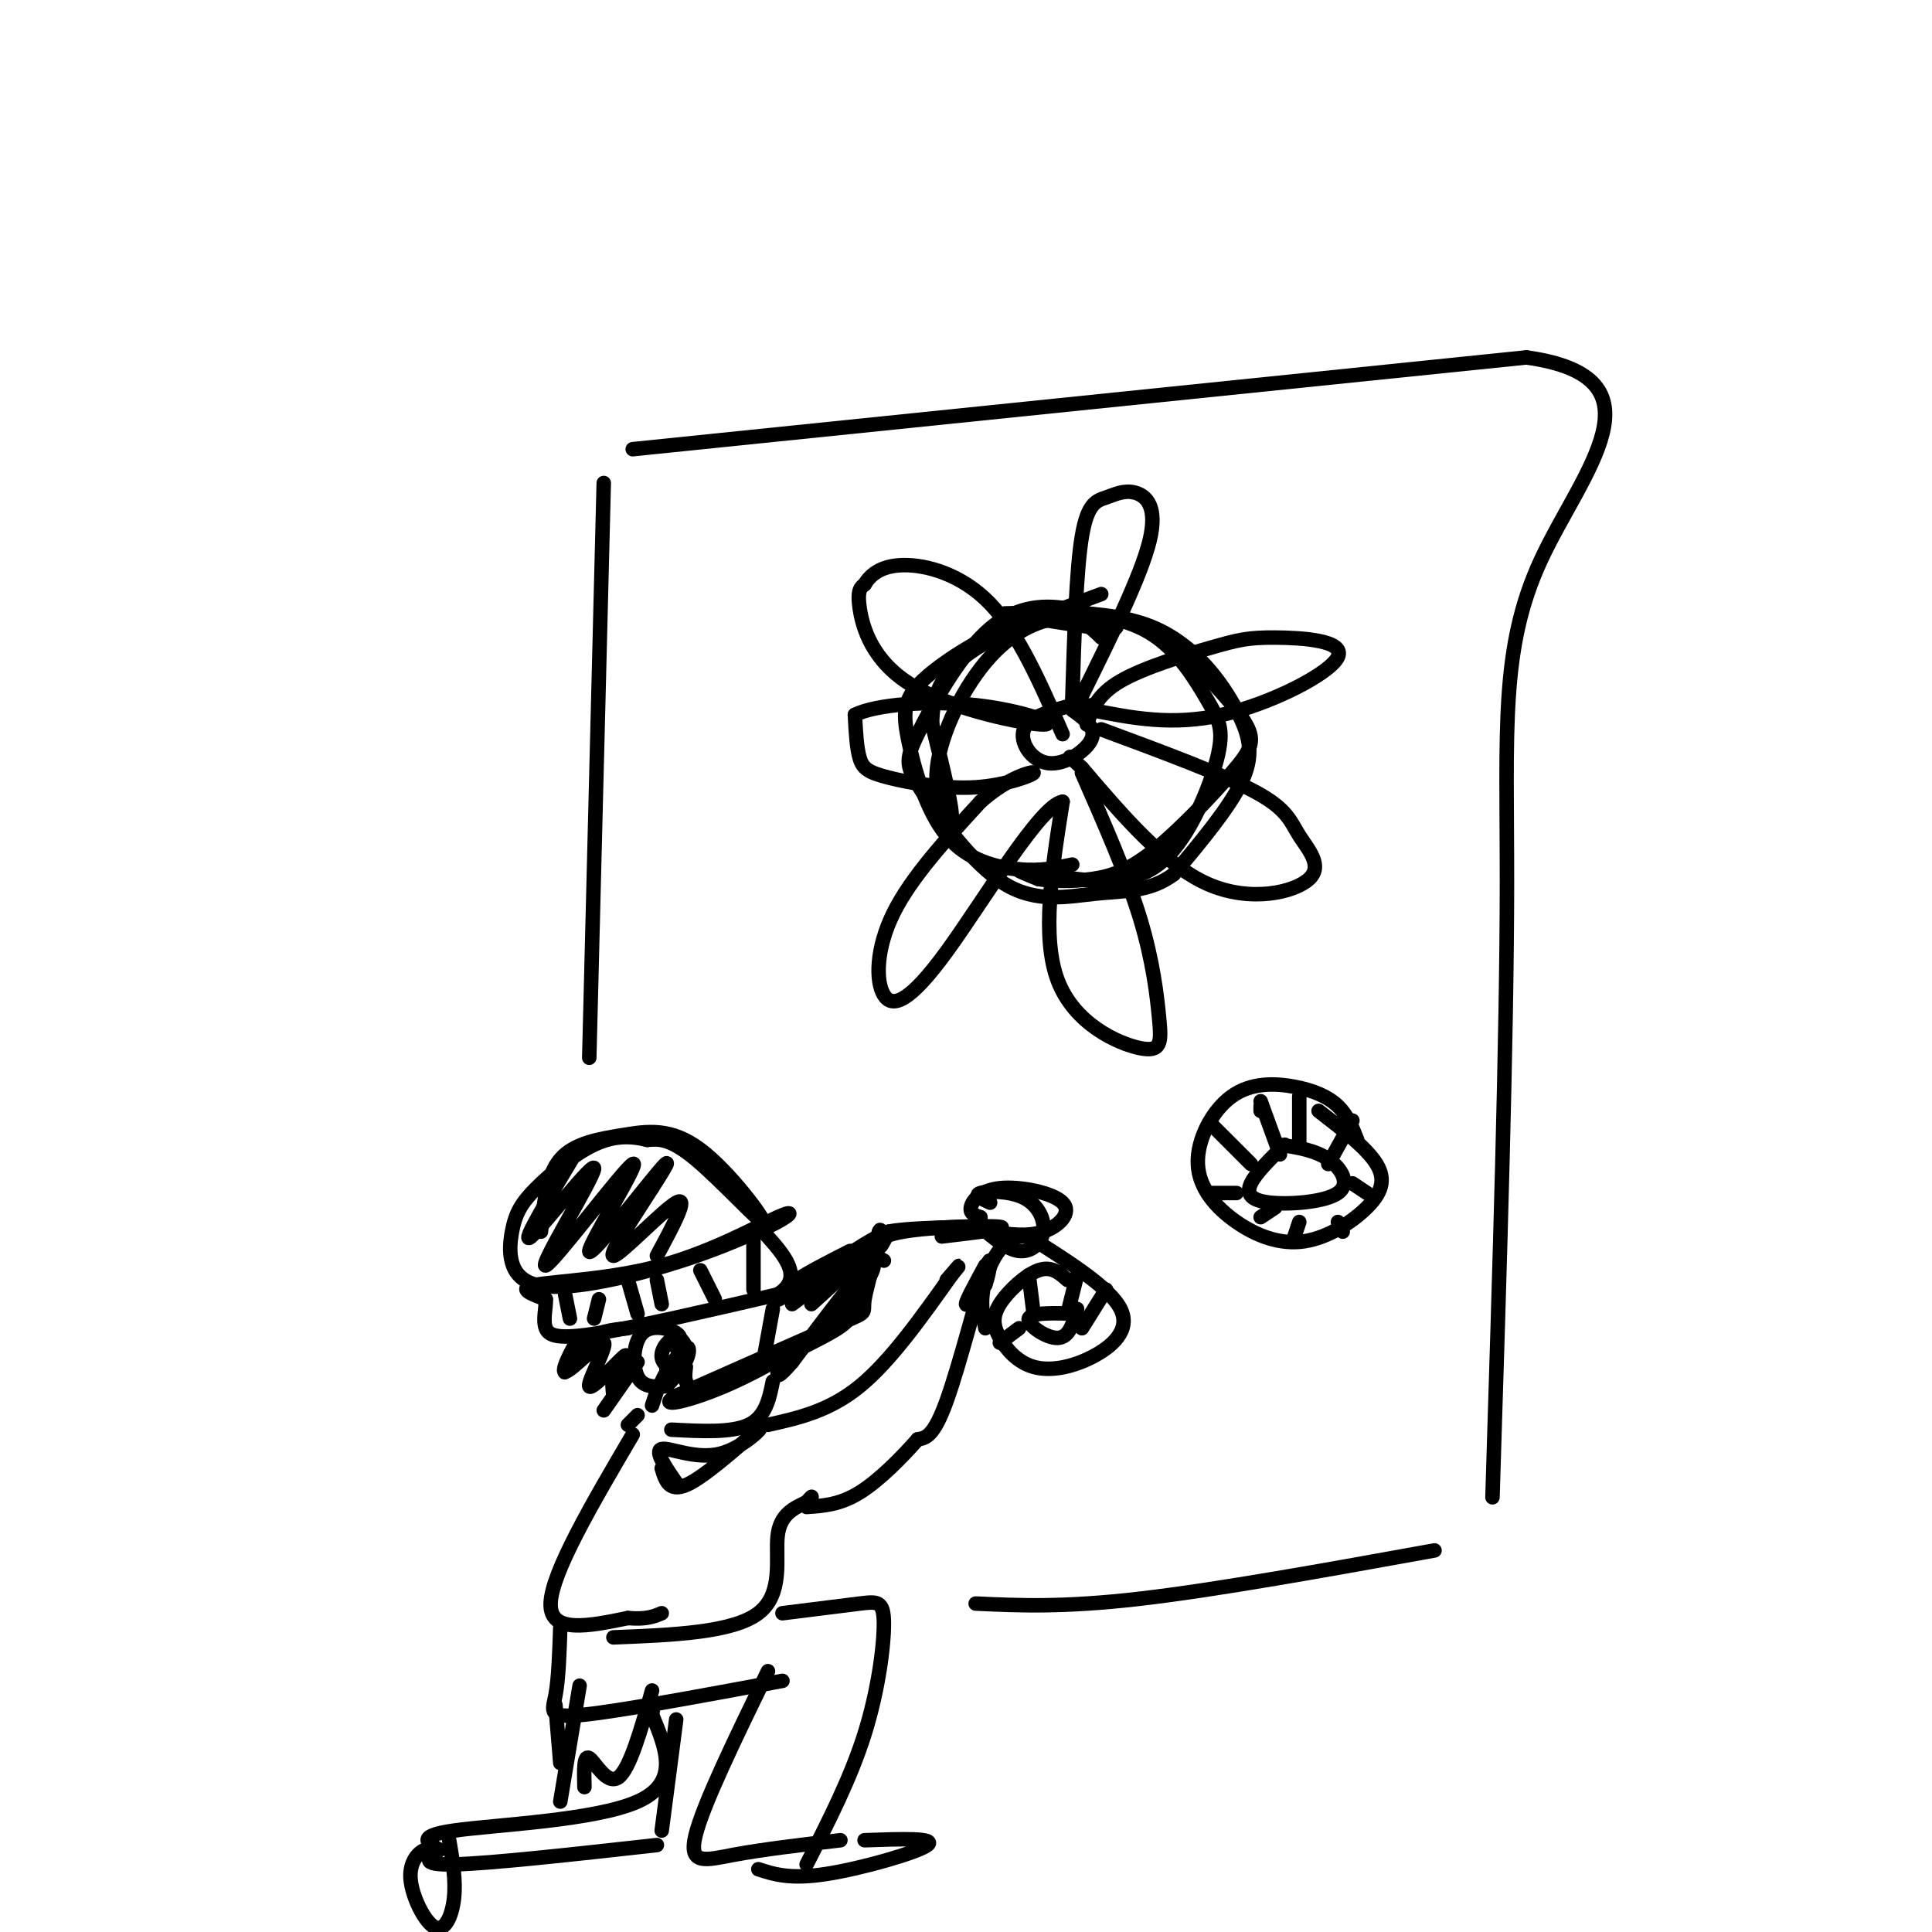 <svg viewBox='0 0 400 400' version='1.1' xmlns='http://www.w3.org/2000/svg' xmlns:xlink='http://www.w3.org/1999/xlink'><g fill='none' stroke='rgb(0,0,0)' stroke-width='3' stroke-linecap='round' stroke-linejoin='round'><path d='M125,100c0.000,0.000 -3.000,119.000 -3,119'/><path d='M131,93c0.000,0.000 185.000,-19.000 185,-19'/><path d='M316,74c29.690,4.083 11.417,23.792 3,42c-8.417,18.208 -6.976,34.917 -7,67c-0.024,32.083 -1.512,79.542 -3,127'/><path d='M202,332c9.083,0.417 18.167,0.833 34,-1c15.833,-1.833 38.417,-5.917 61,-10'/><path d='M222,146c-4.500,1.208 -9.000,2.417 -10,5c-1.000,2.583 1.500,6.542 5,7c3.500,0.458 8.000,-2.583 9,-5c1.000,-2.417 -1.500,-4.208 -4,-6'/><path d='M222,145c0.415,-13.523 0.829,-27.046 2,-34c1.171,-6.954 3.097,-7.338 5,-8c1.903,-0.662 3.781,-1.601 6,-1c2.219,0.601 4.777,2.743 3,10c-1.777,7.257 -7.888,19.628 -14,32'/><path d='M225,150c1.056,-3.078 2.112,-6.156 7,-9c4.888,-2.844 13.608,-5.453 19,-7c5.392,-1.547 7.456,-2.033 13,-2c5.544,0.033 14.570,0.586 13,4c-1.570,3.414 -13.734,9.690 -24,12c-10.266,2.310 -18.633,0.655 -27,-1'/><path d='M226,147c-4.500,-0.333 -2.250,-0.667 0,-1'/><path d='M228,151c12.692,4.702 25.384,9.404 32,13c6.616,3.596 7.155,6.088 9,9c1.845,2.912 4.997,6.246 2,9c-2.997,2.754 -12.142,4.930 -21,1c-8.858,-3.930 -17.429,-13.965 -26,-24'/><path d='M224,159c-4.333,-4.000 -2.167,-2.000 0,0'/><path d='M224,160c4.635,10.536 9.270,21.072 12,30c2.730,8.928 3.557,16.249 4,21c0.443,4.751 0.504,6.933 -4,6c-4.504,-0.933 -13.573,-4.981 -17,-14c-3.427,-9.019 -1.214,-23.010 1,-37'/><path d='M220,166c-4.518,0.553 -16.314,20.437 -24,31c-7.686,10.563 -11.262,11.805 -13,9c-1.738,-2.805 -1.640,-9.659 2,-17c3.640,-7.341 10.820,-15.171 18,-23'/><path d='M203,166c5.737,-5.122 11.079,-6.428 11,-6c-0.079,0.428 -5.578,2.589 -12,3c-6.422,0.411 -13.768,-0.928 -18,-2c-4.232,-1.072 -5.352,-1.878 -6,-4c-0.648,-2.122 -0.824,-5.561 -1,-9'/><path d='M177,148c4.268,-2.154 15.436,-3.038 25,-2c9.564,1.038 17.522,4.000 14,4c-3.522,0.000 -18.525,-2.962 -27,-8c-8.475,-5.038 -10.421,-12.154 -11,-16c-0.579,-3.846 0.211,-4.423 1,-5'/><path d='M179,121c1.071,-1.833 3.250,-3.917 8,-4c4.750,-0.083 12.071,1.833 18,8c5.929,6.167 10.464,16.583 15,27'/><path d='M208,127c11.292,-0.321 22.583,-0.643 31,3c8.417,3.643 13.958,11.250 17,17c3.042,5.750 3.583,9.643 1,15c-2.583,5.357 -8.292,12.179 -14,19'/><path d='M243,181c-4.897,3.687 -10.138,3.406 -16,4c-5.862,0.594 -12.344,2.064 -19,-2c-6.656,-4.064 -13.486,-13.661 -17,-19c-3.514,-5.339 -3.712,-6.420 -1,-12c2.712,-5.580 8.335,-15.661 14,-21c5.665,-5.339 11.371,-5.937 17,-5c5.629,0.937 11.180,3.411 10,4c-1.180,0.589 -9.090,-0.705 -17,-2'/><path d='M214,128c-7.295,1.914 -17.032,7.698 -22,12c-4.968,4.302 -5.167,7.122 -4,13c1.167,5.878 3.699,14.813 8,20c4.301,5.187 10.372,6.625 15,7c4.628,0.375 7.814,-0.312 11,-1'/><path d='M216,126c8.058,0.731 16.115,1.462 22,5c5.885,3.538 9.597,9.881 12,14c2.403,4.119 3.498,6.012 2,12c-1.498,5.988 -5.587,16.069 -11,21c-5.413,4.931 -12.150,4.712 -18,4c-5.850,-0.712 -10.814,-1.918 -12,-2c-1.186,-0.082 1.407,0.959 4,2'/><path d='M215,182c2.558,0.444 6.953,0.556 11,0c4.047,-0.556 7.744,-1.778 13,-6c5.256,-4.222 12.069,-11.444 16,-16c3.931,-4.556 4.980,-6.444 3,-10c-1.980,-3.556 -6.990,-8.778 -12,-14'/><path d='M228,132c-2.046,-2.019 -4.093,-4.038 -8,-4c-3.907,0.038 -9.676,2.134 -15,8c-5.324,5.866 -10.203,15.502 -11,23c-0.797,7.498 2.486,12.856 3,11c0.514,-1.856 -1.743,-10.928 -4,-20'/><path d='M193,150c-0.044,-5.911 1.844,-10.689 8,-15c6.156,-4.311 16.578,-8.156 27,-12'/><path d='M281,236c-0.998,-2.536 -1.996,-5.071 -4,-7c-2.004,-1.929 -5.015,-3.250 -9,-4c-3.985,-0.750 -8.943,-0.928 -13,2c-4.057,2.928 -7.211,8.963 -7,14c0.211,5.037 3.789,9.076 8,12c4.211,2.924 9.057,4.732 14,4c4.943,-0.732 9.985,-4.005 13,-7c3.015,-2.995 4.004,-5.713 2,-9c-2.004,-3.287 -7.002,-7.144 -12,-11'/><path d='M266,237c-2.987,2.919 -5.974,5.837 -7,8c-1.026,2.163 -0.089,3.569 4,4c4.089,0.431 11.332,-0.115 14,-2c2.668,-1.885 0.762,-5.110 -2,-7c-2.762,-1.890 -6.381,-2.445 -10,-3'/><path d='M261,228c0.000,0.000 4.000,11.000 4,11'/><path d='M269,227c0.000,0.000 0.000,10.000 0,10'/><path d='M280,232c0.000,0.000 -5.000,9.000 -5,9'/><path d='M280,245c0.000,0.000 3.000,2.000 3,2'/><path d='M277,253c0.000,0.000 1.000,2.000 1,2'/><path d='M269,253c0.000,0.000 -1.000,3.000 -1,3'/><path d='M264,250c0.000,0.000 -3.000,2.000 -3,2'/><path d='M256,247c0.000,0.000 -6.000,0.000 -6,0'/><path d='M259,241c0.000,0.000 -8.000,-8.000 -8,-8'/><path d='M261,229c0.000,0.000 0.000,1.000 0,1'/><path d='M112,255c0.573,-5.830 1.145,-11.661 4,-15c2.855,-3.339 7.991,-4.188 13,-5c5.009,-0.812 9.889,-1.589 16,3c6.111,4.589 13.453,14.543 13,15c-0.453,0.457 -8.701,-8.584 -14,-13c-5.299,-4.416 -7.650,-4.208 -10,-4'/><path d='M134,236c-3.387,-0.843 -6.855,-0.950 -11,1c-4.145,1.950 -8.967,5.956 -12,9c-3.033,3.044 -4.277,5.125 -5,9c-0.723,3.875 -0.925,9.543 5,11c5.925,1.457 17.979,-1.298 27,-4c9.021,-2.702 15.011,-5.351 21,-8'/><path d='M159,254c4.735,-2.242 6.073,-3.848 2,-2c-4.073,1.848 -13.558,7.152 -24,10c-10.442,2.848 -21.841,3.242 -26,4c-4.159,0.758 -1.080,1.879 2,3'/><path d='M113,269c0.095,1.667 -0.667,4.333 0,6c0.667,1.667 2.762,2.333 11,1c8.238,-1.333 22.619,-4.667 37,-8'/><path d='M161,268c5.667,-3.500 1.333,-8.250 -3,-13'/><path d='M117,268c0.000,0.000 1.000,5.000 1,5'/><path d='M130,265c0.000,0.000 2.000,7.000 2,7'/><path d='M136,265c0.000,0.000 1.000,5.000 1,5'/><path d='M145,263c0.000,0.000 3.000,6.000 3,6'/><path d='M156,257c0.000,0.000 0.000,10.000 0,10'/><path d='M119,239c-5.754,9.597 -11.507,19.194 -9,17c2.507,-2.194 13.275,-16.178 13,-14c-0.275,2.178 -11.593,20.517 -10,20c1.593,-0.517 16.097,-19.891 18,-21c1.903,-1.109 -8.795,16.048 -9,18c-0.205,1.952 10.084,-11.299 14,-16c3.916,-4.701 1.458,-0.850 -1,3'/><path d='M135,246c-2.786,4.417 -9.250,13.958 -8,14c1.250,0.042 10.214,-9.417 13,-11c2.786,-1.583 -0.607,4.708 -4,11'/><path d='M124,269c0.000,0.000 -1.000,4.000 -1,4'/><path d='M160,271c0.000,0.000 -2.000,11.000 -2,11'/><path d='M140,279c0.726,-1.012 1.452,-2.024 0,-3c-1.452,-0.976 -5.083,-1.917 -7,0c-1.917,1.917 -2.119,6.690 -1,9c1.119,2.310 3.560,2.155 6,2'/><path d='M130,275c-3.215,0.300 -6.430,0.600 -9,3c-2.570,2.400 -4.494,6.902 -4,6c0.494,-0.902 3.407,-7.206 3,-7c-0.407,0.206 -4.134,6.923 -3,7c1.134,0.077 7.129,-6.484 8,-6c0.871,0.484 -3.381,8.015 -3,9c0.381,0.985 5.395,-4.576 7,-6c1.605,-1.424 -0.197,1.288 -2,4'/><path d='M127,285c-0.333,1.333 -0.167,2.667 0,4'/><path d='M132,282c0.000,0.000 -7.000,10.000 -7,10'/><path d='M132,293c0.000,0.000 -2.000,2.000 -2,2'/><path d='M136,288c0.000,0.000 -1.000,3.000 -1,3'/><path d='M160,286c-0.750,3.667 -1.500,7.333 -5,9c-3.500,1.667 -9.750,1.333 -16,1'/><path d='M159,295c6.333,-1.417 12.667,-2.833 19,-8c6.333,-5.167 12.667,-14.083 19,-23'/><path d='M197,264c3.000,-3.667 1.000,-1.333 -1,1'/><path d='M138,282c0.000,0.000 0.000,4.000 0,4'/><path d='M138,287c1.799,-1.991 3.598,-3.981 4,-6c0.402,-2.019 -0.592,-4.066 -2,-4c-1.408,0.066 -3.228,2.244 -3,4c0.228,1.756 2.504,3.089 4,2c1.496,-1.089 2.210,-4.601 1,-4c-1.210,0.601 -4.346,5.315 -5,7c-0.654,1.685 1.173,0.343 3,-1'/><path d='M142,283c-0.310,2.702 -0.619,5.405 5,4c5.619,-1.405 17.167,-6.917 23,-10c5.833,-3.083 5.952,-3.738 7,-7c1.048,-3.262 3.024,-9.131 5,-15'/><path d='M182,255c0.689,-1.533 -0.089,2.133 0,3c0.089,0.867 1.044,-1.067 2,-3'/><path d='M184,255c3.167,-0.667 10.083,-0.833 17,-1'/><path d='M205,249c-1.716,-0.786 -3.432,-1.573 -2,-2c1.432,-0.427 6.013,-0.496 9,1c2.987,1.496 4.381,4.557 4,7c-0.381,2.443 -2.537,4.270 -5,4c-2.463,-0.270 -5.231,-2.635 -8,-5'/><path d='M204,262c-2.000,3.667 -4.000,7.333 -4,8c0.000,0.667 2.000,-1.667 4,-4'/><path d='M204,266c1.024,-2.810 1.583,-7.833 0,-3c-1.583,4.833 -5.310,19.524 -8,27c-2.690,7.476 -4.345,7.738 -6,8'/><path d='M190,298c-3.111,3.556 -7.889,8.444 -12,11c-4.111,2.556 -7.556,2.778 -11,3'/><path d='M137,304c0.809,2.684 1.617,5.368 6,3c4.383,-2.368 12.340,-9.789 14,-11c1.660,-1.211 -2.976,3.789 -8,5c-5.024,1.211 -10.435,-1.368 -12,-1c-1.565,0.368 0.718,3.684 3,7'/><path d='M140,307c0.500,1.167 0.250,0.583 0,0'/><path d='M131,297c-8.417,14.333 -16.833,28.667 -17,35c-0.167,6.333 7.917,4.667 16,3'/><path d='M130,335c3.833,0.333 5.417,-0.333 7,-1'/><path d='M127,339c12.356,-0.489 24.711,-0.978 30,-5c5.289,-4.022 3.511,-11.578 4,-16c0.489,-4.422 3.244,-5.711 6,-7'/><path d='M167,311c1.167,-1.333 1.083,-1.167 1,-1'/><path d='M116,337c-0.178,5.311 -0.356,10.622 -1,14c-0.644,3.378 -1.756,4.822 6,4c7.756,-0.822 24.378,-3.911 41,-7'/><path d='M162,334c6.149,-0.774 12.298,-1.548 16,-2c3.702,-0.452 4.958,-0.583 5,4c0.042,4.583 -1.131,13.881 -4,23c-2.869,9.119 -7.435,18.060 -12,27'/><path d='M159,346c-6.733,13.844 -13.467,27.689 -15,34c-1.533,6.311 2.133,5.089 8,4c5.867,-1.089 13.933,-2.044 22,-3'/><path d='M140,356c0.000,0.000 -3.000,23.000 -3,23'/><path d='M136,382c-17.250,1.917 -34.500,3.833 -42,4c-7.500,0.167 -5.250,-1.417 -3,-3'/><path d='M91,383c-2.012,-1.226 -5.542,-2.792 3,-4c8.542,-1.208 29.155,-2.060 38,-6c8.845,-3.940 5.923,-10.970 3,-18'/><path d='M135,355c0.500,-3.000 0.250,-1.500 0,0'/><path d='M135,350c-2.311,8.178 -4.622,16.356 -7,18c-2.378,1.644 -4.822,-3.244 -6,-4c-1.178,-0.756 -1.089,2.622 -1,6'/><path d='M120,349c0.000,0.000 -4.000,24.000 -4,24'/><path d='M115,353c0.000,0.000 1.000,12.000 1,12'/><path d='M179,381c7.511,-0.267 15.022,-0.533 13,1c-2.022,1.533 -13.578,4.867 -21,6c-7.422,1.133 -10.711,0.067 -14,-1'/><path d='M90,385c-0.388,-1.193 -0.775,-2.386 -2,-2c-1.225,0.386 -3.287,2.351 -3,6c0.287,3.649 2.923,8.982 5,10c2.077,1.018 3.593,-2.281 4,-6c0.407,-3.719 -0.297,-7.860 -1,-12'/><path d='M168,270c8.067,-7.311 16.133,-14.622 14,-14c-2.133,0.622 -14.467,9.178 -19,12c-4.533,2.822 -1.267,-0.089 2,-3'/><path d='M165,265c2.167,-1.500 6.583,-3.750 11,-6'/><path d='M164,270c0.000,0.000 16.000,-12.000 16,-12'/><path d='M180,258c2.143,0.512 -0.500,7.792 -1,11c-0.500,3.208 1.143,2.345 -5,5c-6.143,2.655 -20.071,8.827 -34,15'/><path d='M140,289c-4.303,2.553 1.939,1.437 10,-2c8.061,-3.437 17.939,-9.195 24,-15c6.061,-5.805 8.303,-11.659 6,-10c-2.303,1.659 -9.152,10.829 -16,20'/><path d='M164,282c-3.167,3.667 -3.083,2.833 -3,2'/><path d='M183,261c-0.857,-0.435 -1.714,-0.869 -2,-2c-0.286,-1.131 0.000,-2.958 6,-4c6.000,-1.042 17.714,-1.298 20,-1c2.286,0.298 -4.857,1.149 -12,2'/><path d='M203,252c-1.116,-0.349 -2.233,-0.699 -2,-2c0.233,-1.301 1.815,-3.555 6,-4c4.185,-0.445 10.973,0.919 13,3c2.027,2.081 -0.707,4.880 -4,6c-3.293,1.120 -7.147,0.560 -11,0'/><path d='M221,265c-1.666,-1.475 -3.333,-2.950 -6,-2c-2.667,0.950 -6.336,4.323 -8,7c-1.664,2.677 -1.324,4.656 0,7c1.324,2.344 3.633,5.051 7,6c3.367,0.949 7.791,0.140 12,-2c4.209,-2.140 8.203,-5.611 6,-10c-2.203,-4.389 -10.601,-9.694 -19,-15'/><path d='M213,256c-4.956,-0.778 -7.844,4.778 -9,9c-1.156,4.222 -0.578,7.111 0,10'/><path d='M223,272c-4.800,-0.156 -9.600,-0.311 -10,1c-0.400,1.311 3.600,4.089 6,4c2.400,-0.089 3.200,-3.044 4,-6'/><path d='M213,264c0.000,0.000 1.000,8.000 1,8'/><path d='M223,264c0.000,0.000 -2.000,8.000 -2,8'/><path d='M229,267c0.000,0.000 -5.000,8.000 -5,8'/><path d='M211,275c0.000,0.000 -4.000,3.000 -4,3'/></g>
</svg>